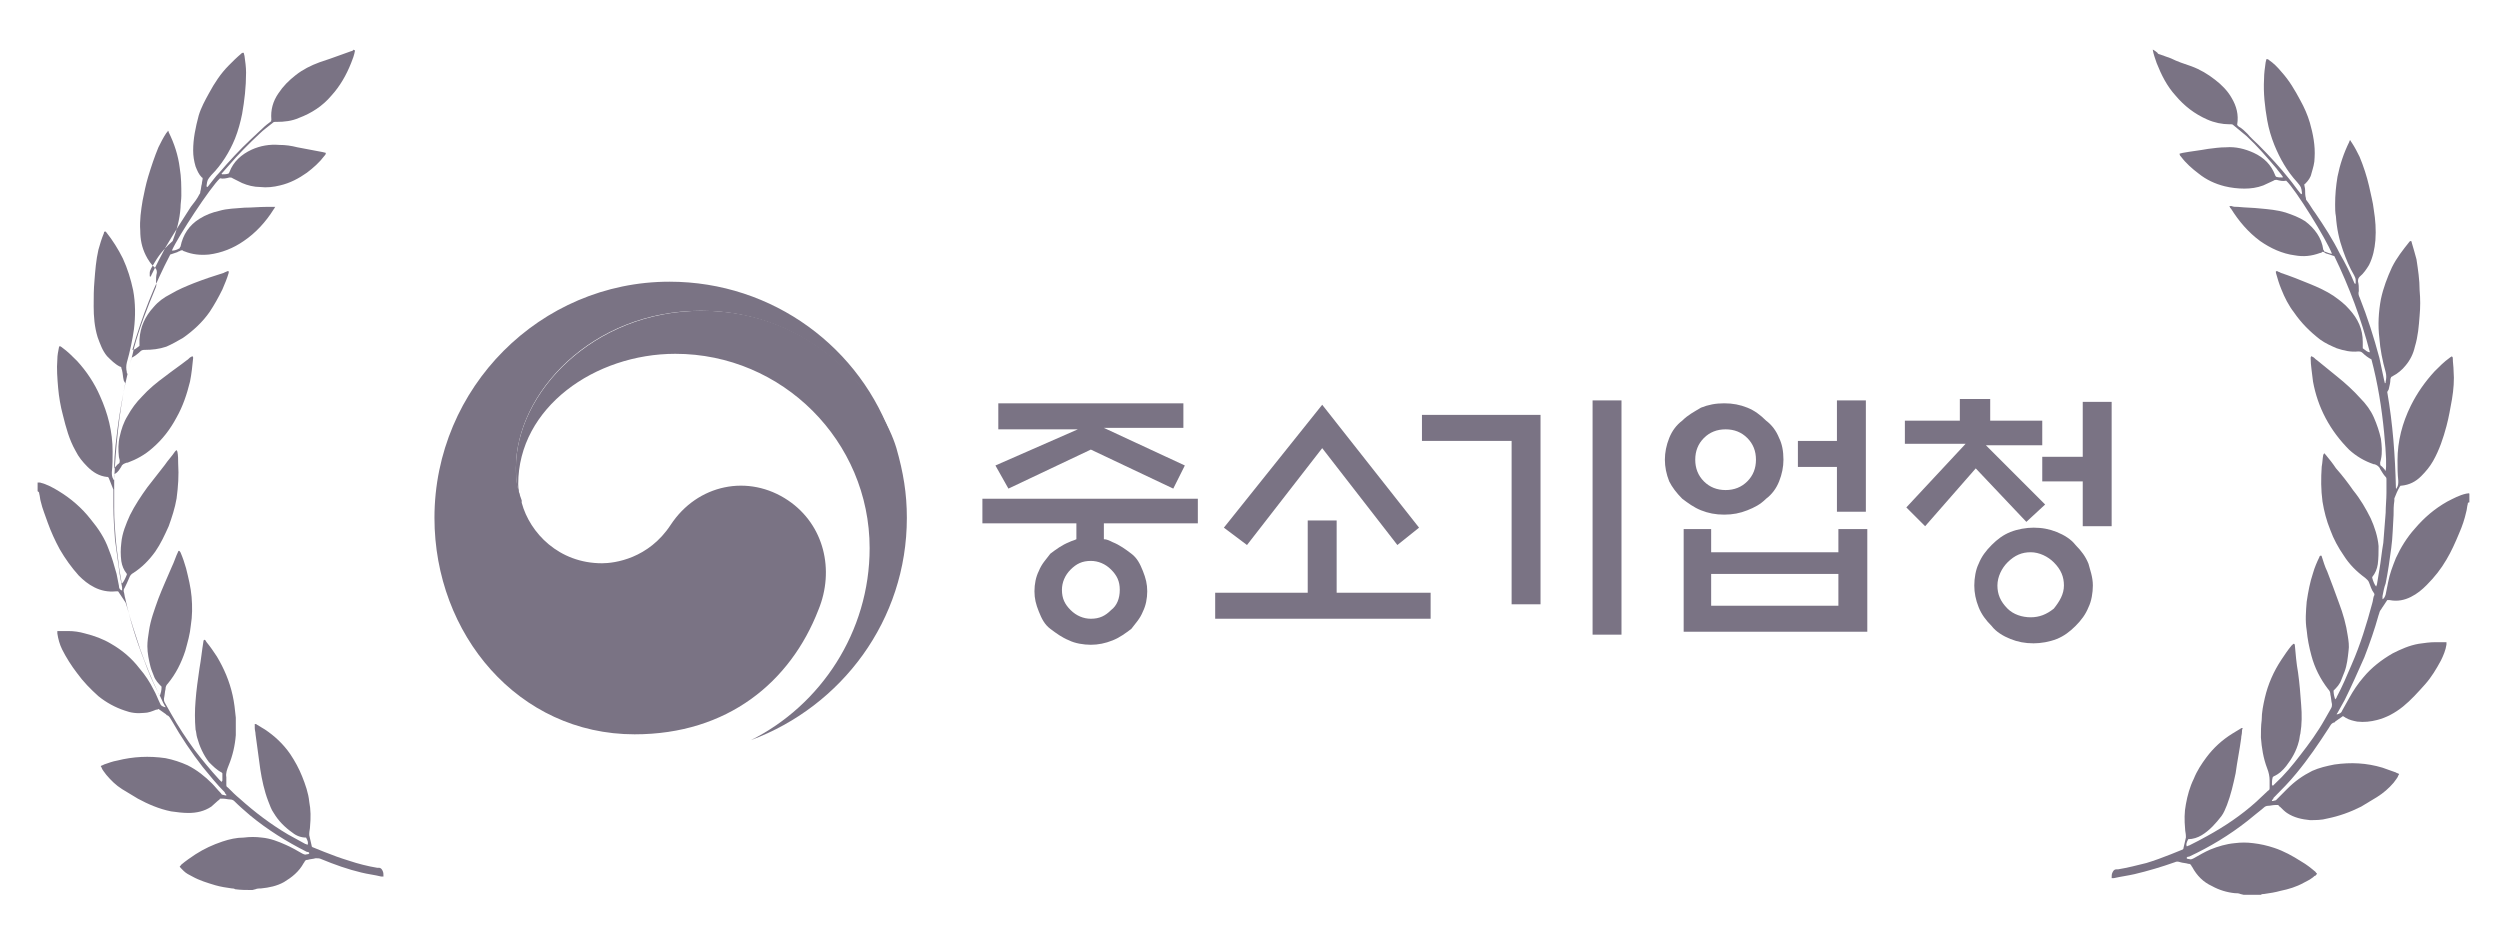 <svg width="124" height="46" viewBox="0 0 124 46" fill="none" xmlns="http://www.w3.org/2000/svg">
<path d="M54.752 25.956V26.745C54.895 26.745 55.039 26.817 55.182 26.889C55.541 27.032 55.828 27.247 56.114 27.462C56.401 27.678 56.545 27.964 56.688 28.323C56.831 28.682 56.903 28.968 56.903 29.327C56.903 29.686 56.831 30.044 56.688 30.331C56.545 30.69 56.33 30.905 56.114 31.192C55.828 31.407 55.541 31.622 55.182 31.765C54.824 31.909 54.465 31.981 54.106 31.981C53.748 31.981 53.317 31.909 53.031 31.765C52.672 31.622 52.385 31.407 52.098 31.192C51.811 30.977 51.668 30.69 51.525 30.331C51.381 29.973 51.309 29.686 51.309 29.327C51.309 28.968 51.381 28.61 51.525 28.323C51.668 27.964 51.883 27.749 52.098 27.462C52.385 27.247 52.672 27.032 53.031 26.889C53.174 26.817 53.246 26.817 53.389 26.745V25.956H48.727V24.737H59.413V25.956H54.752ZM49.516 21.223V20.004H58.696V21.223H54.752L58.768 23.088L58.194 24.235L54.106 22.299L50.018 24.235L49.373 23.088L53.461 21.295H49.516V21.223ZM55.541 29.255C55.541 28.825 55.397 28.538 55.11 28.251C54.824 27.964 54.465 27.821 54.106 27.821C53.676 27.821 53.389 27.964 53.102 28.251C52.815 28.538 52.672 28.897 52.672 29.255C52.672 29.686 52.815 29.973 53.102 30.259C53.389 30.546 53.748 30.69 54.106 30.69C54.537 30.69 54.824 30.546 55.11 30.259C55.397 30.044 55.541 29.686 55.541 29.255Z" fill="#7A7384"/>
<path d="M64.863 29.399V25.814H66.298V29.399H70.959V30.69H60.273V29.399H64.863ZM65.581 20.076L70.385 26.172L69.31 27.033L65.581 22.228L61.851 27.033L60.704 26.172L65.581 20.076Z" fill="#7A7384"/>
<path d="M76.41 29.973H74.976V21.869H70.529V20.578H76.41V29.973ZM78.992 19.86H80.426V31.479H78.992V19.86Z" fill="#7A7384"/>
<path d="M88.459 22.801C88.459 23.159 88.387 23.518 88.244 23.877C88.1 24.235 87.885 24.522 87.598 24.737C87.311 25.024 87.025 25.168 86.666 25.311C86.307 25.454 85.949 25.526 85.519 25.526C85.088 25.526 84.73 25.454 84.371 25.311C84.013 25.168 83.726 24.952 83.439 24.737C83.152 24.45 82.937 24.163 82.793 23.877C82.65 23.518 82.578 23.159 82.578 22.801C82.578 22.442 82.65 22.084 82.793 21.725C82.937 21.366 83.152 21.08 83.439 20.864C83.726 20.578 84.013 20.434 84.371 20.219C84.73 20.076 85.088 20.004 85.519 20.004C85.949 20.004 86.307 20.076 86.666 20.219C87.025 20.363 87.311 20.578 87.598 20.864C87.885 21.08 88.1 21.366 88.244 21.725C88.387 22.012 88.459 22.37 88.459 22.801ZM83.439 26.243H84.873V27.391H91.184V26.243H92.618V31.335H83.51V26.243H83.439ZM87.096 22.801C87.096 22.37 86.953 22.012 86.666 21.725C86.379 21.438 86.02 21.295 85.59 21.295C85.16 21.295 84.801 21.438 84.514 21.725C84.228 22.012 84.084 22.37 84.084 22.801C84.084 23.231 84.228 23.59 84.514 23.877C84.801 24.163 85.16 24.307 85.59 24.307C86.02 24.307 86.379 24.163 86.666 23.877C86.953 23.59 87.096 23.231 87.096 22.801ZM91.184 28.466H84.873V30.044H91.184V28.466ZM91.112 19.86H92.547V25.383H91.112V23.159H89.176V21.869H91.112V19.86Z" fill="#7A7384"/>
<path d="M94.482 22.084V20.865H97.208V19.789H98.714V20.865H101.296V22.084H98.499L101.439 25.024L100.507 25.885L97.997 23.232L95.487 26.1L94.554 25.168L97.495 22.012H94.482V22.084ZM103.806 29.041C103.806 29.399 103.734 29.829 103.59 30.116C103.447 30.475 103.232 30.762 102.945 31.049C102.658 31.335 102.371 31.551 102.013 31.694C101.654 31.837 101.224 31.909 100.865 31.909C100.435 31.909 100.076 31.837 99.718 31.694C99.359 31.551 99.001 31.335 98.785 31.049C98.499 30.762 98.283 30.475 98.14 30.116C97.996 29.758 97.925 29.399 97.925 29.041C97.925 28.682 97.996 28.252 98.14 27.965C98.283 27.606 98.499 27.319 98.785 27.032C99.072 26.746 99.359 26.53 99.718 26.387C100.076 26.244 100.507 26.172 100.865 26.172C101.296 26.172 101.654 26.244 102.013 26.387C102.371 26.53 102.73 26.746 102.945 27.032C103.232 27.319 103.447 27.606 103.59 27.965C103.662 28.252 103.806 28.61 103.806 29.041ZM102.371 29.041C102.371 28.61 102.228 28.252 101.869 27.893C101.582 27.606 101.152 27.391 100.722 27.391C100.291 27.391 99.933 27.535 99.574 27.893C99.287 28.18 99.072 28.61 99.072 29.041C99.072 29.471 99.216 29.829 99.574 30.188C99.861 30.475 100.291 30.618 100.722 30.618C101.152 30.618 101.511 30.475 101.869 30.188C102.156 29.829 102.371 29.471 102.371 29.041ZM103.304 26.1V23.877H101.296V22.658H103.304V19.933H104.738V26.1H103.304Z" fill="#7A7384"/>
<path d="M39.094 24.822C37.131 23.494 34.592 24.014 33.265 26.034C32.168 27.707 30.494 27.938 29.86 27.938C27.724 27.938 26.281 26.438 25.877 24.937C25.877 24.937 25.877 24.937 25.877 24.879V24.822C25.646 24.187 25.589 23.841 25.589 23.206C25.589 19.512 29.34 15.415 34.765 15.415C40.306 15.415 43.538 19.628 44.346 21.994C44.346 21.936 44.346 21.936 44.288 21.878C42.73 17.261 38.343 13.972 33.207 13.972C26.801 13.972 21.549 19.224 21.549 25.687C21.549 31.459 25.704 36.422 31.476 36.422C36.093 36.422 39.209 33.825 40.594 30.247C41.402 28.285 40.883 26.034 39.094 24.822Z" fill="#7A7384"/>
<path d="M44.461 22.224C43.769 19.916 40.594 15.414 34.823 15.414C29.398 15.414 25.589 19.512 25.589 23.205C25.589 23.898 25.647 24.186 25.82 24.821C25.762 24.533 25.704 24.244 25.704 24.013C25.704 20.204 29.513 17.549 33.496 17.549C38.805 17.549 43.134 21.878 43.134 27.188C43.134 31.343 40.71 34.979 37.247 36.71C41.748 35.036 44.98 30.766 44.98 25.687C44.98 24.475 44.807 23.436 44.461 22.224Z" fill="#7A7384"/>
<path fill-rule="evenodd" clip-rule="evenodd" d="M17.61 2.499C17.571 2.736 17.493 2.933 17.414 3.13C17.179 3.721 16.866 4.272 16.435 4.745C16.004 5.257 15.456 5.612 14.829 5.848C14.477 6.006 14.085 6.045 13.733 6.045C13.694 6.045 13.654 6.045 13.654 6.045C13.615 6.045 13.576 6.045 13.537 6.085C13.302 6.282 13.067 6.439 12.871 6.636C12.323 7.149 11.814 7.661 11.344 8.212C11.226 8.331 11.148 8.449 11.03 8.567L10.991 8.606C10.991 8.646 11.03 8.646 11.03 8.646C11.148 8.646 11.226 8.646 11.344 8.606C11.344 8.567 11.383 8.567 11.383 8.527C11.579 8.015 11.97 7.661 12.479 7.424C12.91 7.227 13.38 7.149 13.85 7.188C14.164 7.188 14.438 7.227 14.751 7.306C15.182 7.385 15.574 7.464 16.004 7.543C16.044 7.543 16.122 7.582 16.161 7.582C16.161 7.661 16.122 7.7 16.083 7.739C15.848 8.055 15.534 8.331 15.221 8.567C14.829 8.843 14.399 9.079 13.889 9.197C13.576 9.276 13.224 9.315 12.91 9.276C12.597 9.276 12.284 9.197 12.009 9.079C11.853 9 11.696 8.921 11.539 8.843C11.5 8.803 11.422 8.803 11.383 8.803C11.226 8.843 11.069 8.882 10.913 8.843C10.443 9.276 8.837 11.719 8.524 12.428C8.602 12.428 8.719 12.428 8.915 12.31C8.915 12.271 8.915 12.271 8.954 12.231C9.072 11.64 9.385 11.167 9.894 10.852C10.208 10.655 10.521 10.537 10.874 10.458C11.265 10.34 11.696 10.34 12.127 10.3C12.479 10.3 12.871 10.261 13.224 10.261C13.341 10.261 13.459 10.261 13.537 10.261C13.576 10.261 13.576 10.261 13.654 10.261C13.615 10.3 13.615 10.34 13.576 10.379C13.184 11.01 12.675 11.561 12.088 11.955C11.579 12.31 10.991 12.546 10.364 12.625C9.934 12.665 9.542 12.625 9.15 12.467C9.111 12.467 9.072 12.428 9.072 12.428C9.033 12.389 8.994 12.428 8.954 12.428C8.915 12.467 8.837 12.467 8.798 12.507C8.68 12.546 8.563 12.586 8.445 12.625C7.662 14.122 7.035 15.698 6.565 17.353C6.683 17.353 6.761 17.274 6.918 17.156C6.918 17.038 6.918 16.959 6.918 16.841C6.957 16.21 7.192 15.698 7.623 15.226C7.858 14.95 8.132 14.753 8.445 14.595C8.837 14.359 9.229 14.201 9.62 14.043C10.129 13.847 10.599 13.689 11.109 13.531C11.148 13.492 11.226 13.492 11.265 13.453C11.265 13.453 11.304 13.453 11.344 13.453C11.344 13.492 11.344 13.531 11.344 13.531C11.265 13.807 11.148 14.083 11.03 14.359C10.834 14.753 10.639 15.107 10.404 15.462C10.051 15.974 9.581 16.407 9.072 16.762C8.798 16.92 8.524 17.077 8.249 17.195C7.897 17.314 7.544 17.353 7.192 17.353C7.114 17.353 7.035 17.353 6.957 17.432C6.839 17.55 6.683 17.668 6.526 17.747C6.213 18.929 5.978 20.111 5.821 21.332C5.664 22.514 5.664 23.027 5.664 23.224C5.704 23.224 5.704 23.224 5.704 23.184C5.782 23.105 5.821 23.027 5.899 22.987C5.939 22.948 5.939 22.908 5.939 22.829C5.939 22.79 5.899 22.711 5.899 22.672C5.86 22.317 5.86 21.963 5.939 21.648C6.017 21.293 6.134 20.938 6.33 20.623C6.526 20.268 6.761 19.953 7.035 19.677C7.388 19.284 7.779 18.968 8.21 18.653C8.563 18.377 8.915 18.141 9.268 17.865C9.346 17.826 9.385 17.747 9.464 17.708C9.503 17.708 9.503 17.668 9.542 17.668C9.581 17.708 9.581 17.747 9.581 17.747C9.542 18.141 9.503 18.535 9.424 18.929C9.268 19.559 9.072 20.15 8.759 20.702C8.445 21.293 8.054 21.805 7.544 22.239C7.192 22.554 6.761 22.79 6.33 22.948H6.291C6.174 22.987 6.056 23.027 6.017 23.145C5.939 23.263 5.86 23.421 5.704 23.499C5.664 23.539 5.664 23.578 5.664 23.617C5.664 23.854 5.664 24.051 5.664 24.287C5.664 24.602 5.664 24.957 5.664 25.272C5.664 25.785 5.704 26.257 5.743 26.77C5.782 27.203 5.86 27.676 5.899 28.109C5.939 28.346 5.978 28.582 6.017 28.818C6.017 28.858 6.017 28.897 6.056 28.937C6.134 28.858 6.213 28.7 6.291 28.503V28.464C6.134 28.267 6.056 28.07 6.017 27.833C5.978 27.518 5.978 27.242 6.017 26.927C6.056 26.454 6.252 25.982 6.448 25.548C6.683 25.075 6.996 24.602 7.309 24.169C7.584 23.814 7.897 23.421 8.171 23.066C8.328 22.83 8.524 22.633 8.68 22.396C8.719 22.357 8.719 22.357 8.759 22.317C8.759 22.357 8.798 22.396 8.798 22.396C8.837 22.593 8.837 22.79 8.837 22.987C8.876 23.578 8.837 24.13 8.759 24.721C8.68 25.194 8.524 25.666 8.367 26.1C8.171 26.533 7.975 26.966 7.701 27.36C7.388 27.794 7.035 28.149 6.604 28.424C6.526 28.464 6.448 28.543 6.409 28.661C6.33 28.858 6.252 29.015 6.174 29.173C6.134 29.212 6.134 29.291 6.134 29.331C6.174 29.449 6.174 29.567 6.213 29.685C6.448 30.749 6.761 31.773 7.153 32.758C7.349 33.31 7.584 33.861 7.858 34.374C7.858 34.413 7.897 34.453 7.936 34.492C7.975 34.374 8.014 34.255 8.014 34.059C7.858 33.901 7.701 33.743 7.623 33.507C7.584 33.389 7.505 33.231 7.466 33.074C7.388 32.758 7.309 32.404 7.309 32.049C7.309 31.813 7.349 31.537 7.388 31.3C7.466 30.749 7.662 30.237 7.858 29.685C8.054 29.173 8.289 28.661 8.524 28.109C8.641 27.873 8.719 27.597 8.837 27.36C8.837 27.36 8.837 27.321 8.876 27.321C8.915 27.321 8.915 27.361 8.954 27.4C9.072 27.676 9.15 27.912 9.229 28.188C9.346 28.661 9.464 29.134 9.503 29.606C9.542 30.079 9.542 30.552 9.464 31.025C9.424 31.458 9.307 31.852 9.189 32.285C8.994 32.877 8.719 33.428 8.328 33.901C8.249 33.98 8.21 34.058 8.21 34.177C8.171 34.334 8.171 34.492 8.132 34.65C8.132 34.728 8.132 34.768 8.171 34.846C8.289 35.044 8.367 35.201 8.484 35.398C8.837 36.029 9.229 36.62 9.659 37.211C10.051 37.723 10.443 38.196 10.874 38.668C10.913 38.708 10.952 38.747 10.991 38.786C10.991 38.747 11.03 38.747 11.03 38.708C11.03 38.59 11.03 38.471 11.03 38.353L10.991 38.314C10.756 38.196 10.56 37.998 10.364 37.801C10.09 37.447 9.894 37.014 9.777 36.58C9.738 36.462 9.738 36.304 9.699 36.186C9.659 35.713 9.659 35.24 9.699 34.768C9.738 34.216 9.816 33.704 9.894 33.152C9.973 32.719 10.012 32.285 10.09 31.813C10.09 31.773 10.09 31.773 10.129 31.734C10.208 31.734 10.208 31.813 10.247 31.852C10.443 32.089 10.599 32.325 10.756 32.561C11.109 33.152 11.383 33.783 11.539 34.492C11.618 34.846 11.657 35.201 11.696 35.595C11.696 35.871 11.696 36.186 11.696 36.462C11.657 36.974 11.539 37.486 11.344 37.959C11.265 38.156 11.187 38.353 11.226 38.55C11.226 38.668 11.226 38.786 11.226 38.905C11.226 38.983 11.226 39.023 11.304 39.062C11.5 39.259 11.696 39.456 11.892 39.614C12.636 40.284 13.419 40.875 14.281 41.387C14.555 41.544 14.869 41.702 15.143 41.86C15.182 41.86 15.221 41.899 15.26 41.899C15.299 41.781 15.26 41.702 15.182 41.544C14.947 41.544 14.712 41.466 14.516 41.308C14.124 41.032 13.811 40.717 13.576 40.323C13.459 40.165 13.38 39.929 13.302 39.732C13.106 39.22 12.989 38.668 12.91 38.156C12.832 37.565 12.754 37.014 12.675 36.422C12.675 36.304 12.636 36.225 12.636 36.107C12.636 36.068 12.636 35.989 12.636 35.91C12.675 35.91 12.714 35.91 12.754 35.95C12.871 36.029 13.028 36.107 13.145 36.186C13.615 36.501 14.046 36.895 14.399 37.407C14.634 37.762 14.829 38.117 14.986 38.511C15.143 38.905 15.299 39.338 15.339 39.771C15.417 40.165 15.417 40.559 15.378 40.993C15.378 41.111 15.339 41.229 15.339 41.347C15.339 41.387 15.339 41.426 15.339 41.426C15.378 41.584 15.417 41.781 15.456 41.938C15.456 41.978 15.456 41.978 15.495 42.017C15.691 42.096 15.887 42.175 16.083 42.254C16.474 42.411 16.905 42.569 17.297 42.687C17.767 42.845 18.237 42.963 18.707 43.042C18.707 43.042 18.746 43.042 18.785 43.042C18.903 43.042 18.942 43.12 18.981 43.199C19.02 43.278 19.02 43.357 19.02 43.475C18.981 43.475 18.942 43.475 18.903 43.475C18.589 43.396 18.237 43.357 17.924 43.278C17.258 43.12 16.592 42.884 15.926 42.608C15.848 42.569 15.769 42.569 15.652 42.569C15.534 42.608 15.378 42.608 15.26 42.648C15.221 42.648 15.182 42.648 15.143 42.687C15.104 42.726 15.104 42.766 15.064 42.805C14.829 43.239 14.477 43.514 14.085 43.751C13.733 43.948 13.341 44.027 12.949 44.066C12.871 44.066 12.754 44.066 12.675 44.105C12.636 44.105 12.558 44.145 12.519 44.145C12.244 44.145 11.931 44.145 11.657 44.105C11.618 44.066 11.539 44.066 11.5 44.066C11.226 44.027 10.952 43.987 10.678 43.908C10.286 43.79 9.894 43.672 9.542 43.475C9.385 43.396 9.229 43.317 9.111 43.199C9.072 43.16 9.033 43.12 8.994 43.081C8.954 43.042 8.915 43.002 8.915 42.963C8.954 42.963 8.954 42.923 8.994 42.884C9.229 42.687 9.464 42.529 9.699 42.372C10.129 42.096 10.56 41.899 11.03 41.741C11.383 41.623 11.735 41.544 12.088 41.544C12.401 41.505 12.675 41.505 12.989 41.544C13.419 41.584 13.811 41.741 14.164 41.899C14.438 42.017 14.712 42.175 14.986 42.332C15.064 42.372 15.143 42.411 15.221 42.372C15.26 42.372 15.299 42.372 15.339 42.332C15.339 42.254 15.26 42.254 15.221 42.254C14.203 41.741 13.263 41.15 12.401 40.441C12.127 40.205 11.853 39.968 11.618 39.732C11.579 39.693 11.5 39.653 11.422 39.653C11.304 39.653 11.187 39.614 11.069 39.614C11.03 39.614 10.991 39.614 10.913 39.614C10.874 39.653 10.874 39.693 10.834 39.693C10.717 39.811 10.599 39.89 10.482 40.008C10.129 40.244 9.738 40.323 9.346 40.323C9.072 40.323 8.759 40.284 8.484 40.244C7.897 40.126 7.349 39.89 6.839 39.614C6.565 39.456 6.33 39.299 6.056 39.141C5.743 38.944 5.508 38.708 5.273 38.432C5.194 38.314 5.077 38.196 5.038 38.077C5.038 38.038 4.999 38.038 4.999 37.998C5.038 37.959 5.116 37.959 5.155 37.92C5.39 37.841 5.586 37.762 5.821 37.723C6.604 37.526 7.388 37.486 8.21 37.605C8.602 37.683 8.954 37.801 9.307 37.959C9.777 38.196 10.169 38.511 10.521 38.865C10.678 39.023 10.795 39.181 10.952 39.338C10.991 39.377 10.991 39.417 11.03 39.417C11.069 39.417 11.148 39.456 11.226 39.456V39.417C11.187 39.377 11.148 39.338 11.148 39.299C10.756 38.905 10.404 38.471 10.051 38.038C9.503 37.329 8.994 36.58 8.524 35.753C8.445 35.635 8.406 35.516 8.289 35.477C8.289 35.477 8.249 35.477 8.249 35.438C8.132 35.359 7.975 35.24 7.858 35.162C7.819 35.201 7.779 35.201 7.74 35.201C7.544 35.28 7.349 35.359 7.153 35.359C6.8 35.398 6.487 35.359 6.174 35.24C5.704 35.083 5.273 34.846 4.881 34.531C4.489 34.177 4.137 33.822 3.824 33.389C3.549 33.034 3.275 32.601 3.079 32.207C2.962 31.97 2.884 31.694 2.844 31.419C2.844 31.379 2.844 31.34 2.844 31.3C2.884 31.3 2.923 31.3 2.923 31.3C3.079 31.3 3.236 31.3 3.393 31.3C3.667 31.3 3.941 31.34 4.215 31.419C4.685 31.537 5.116 31.695 5.508 31.931C6.056 32.246 6.526 32.64 6.918 33.152C7.192 33.468 7.427 33.822 7.623 34.216C7.74 34.413 7.819 34.65 7.936 34.886C7.975 35.004 8.054 35.044 8.21 35.083C8.21 35.044 8.171 35.004 8.171 35.004C8.054 34.807 7.975 34.571 7.858 34.374C7.505 33.664 7.231 32.955 6.957 32.207C6.722 31.497 6.487 30.788 6.291 30.079C6.252 30 6.252 29.882 6.174 29.803C6.134 29.764 6.134 29.724 6.095 29.685C6.017 29.567 5.939 29.449 5.86 29.331C5.821 29.331 5.782 29.331 5.743 29.331C5.351 29.37 4.999 29.291 4.685 29.133C4.372 28.976 4.137 28.779 3.902 28.543C3.549 28.149 3.236 27.715 2.962 27.242C2.727 26.809 2.531 26.376 2.374 25.942C2.257 25.588 2.1 25.233 2.022 24.878C1.983 24.76 1.983 24.603 1.944 24.484C1.944 24.445 1.944 24.405 1.865 24.366C1.865 24.209 1.865 24.051 1.865 23.933C1.904 23.933 1.944 23.933 1.983 23.933C2.296 24.012 2.609 24.169 2.923 24.366C3.51 24.721 4.059 25.194 4.489 25.745C4.881 26.218 5.194 26.691 5.39 27.242C5.547 27.636 5.664 28.03 5.782 28.464C5.821 28.661 5.86 28.858 5.899 29.055C5.899 29.173 5.939 29.252 6.056 29.291C6.056 29.212 6.056 29.173 6.056 29.133C6.017 28.936 5.978 28.7 5.939 28.503C5.86 27.912 5.782 27.361 5.704 26.77C5.664 26.218 5.625 25.666 5.625 25.115C5.625 24.878 5.625 24.642 5.625 24.406C5.625 24.366 5.625 24.327 5.625 24.287C5.547 24.09 5.469 23.893 5.39 23.696L5.351 23.657H5.312C4.92 23.617 4.607 23.421 4.333 23.145C4.098 22.908 3.902 22.672 3.745 22.357C3.432 21.805 3.275 21.214 3.119 20.584C3.001 20.15 2.923 19.678 2.884 19.244C2.844 18.771 2.805 18.299 2.844 17.826C2.844 17.629 2.884 17.432 2.923 17.235C2.923 17.195 2.962 17.195 2.962 17.156C3.001 17.195 3.04 17.195 3.079 17.235C3.354 17.432 3.589 17.668 3.824 17.905C4.294 18.417 4.685 19.008 4.959 19.638C5.351 20.505 5.586 21.411 5.586 22.396C5.586 22.751 5.586 23.066 5.547 23.421C5.547 23.539 5.547 23.657 5.625 23.775C5.625 23.815 5.664 23.815 5.664 23.775C5.743 22.16 5.899 20.584 6.213 19.008C6.174 18.929 6.134 18.89 6.134 18.85C6.095 18.693 6.095 18.535 6.056 18.378C6.056 18.338 6.017 18.299 6.017 18.22C5.978 18.18 5.939 18.18 5.939 18.18C5.704 18.062 5.508 17.865 5.312 17.668C5.077 17.392 4.959 17.038 4.842 16.723C4.685 16.21 4.646 15.698 4.646 15.186C4.646 14.753 4.646 14.359 4.685 13.925C4.724 13.413 4.764 12.901 4.881 12.389C4.959 12.113 5.038 11.837 5.155 11.561C5.155 11.522 5.155 11.482 5.234 11.482L5.273 11.522C5.586 11.916 5.86 12.349 6.095 12.822C6.33 13.334 6.487 13.847 6.604 14.398C6.722 15.028 6.722 15.698 6.644 16.329C6.565 16.88 6.448 17.432 6.291 17.983C6.252 18.141 6.252 18.299 6.291 18.456V18.496C6.291 18.496 6.291 18.535 6.33 18.535C6.33 18.496 6.369 18.417 6.369 18.378C6.448 18.023 6.565 17.668 6.644 17.274C6.918 16.25 7.309 15.265 7.701 14.319C7.74 14.241 7.779 14.122 7.74 14.004V13.965C7.74 13.807 7.74 13.689 7.779 13.531C7.779 13.453 7.779 13.374 7.701 13.295C7.505 13.137 7.349 12.901 7.231 12.665C7.035 12.271 6.957 11.877 6.957 11.443C6.918 10.931 6.996 10.419 7.074 9.946C7.153 9.552 7.231 9.158 7.349 8.764C7.505 8.252 7.662 7.779 7.858 7.306C7.975 7.07 8.093 6.833 8.249 6.597C8.289 6.558 8.328 6.518 8.328 6.479C8.367 6.518 8.367 6.518 8.367 6.558C8.641 7.109 8.837 7.7 8.915 8.331C8.994 8.803 8.994 9.237 8.994 9.709C8.994 9.906 8.954 10.104 8.954 10.3C8.915 10.892 8.759 11.443 8.563 11.955C7.936 12.507 7.74 12.901 7.505 13.295C7.466 13.374 7.427 13.453 7.427 13.531C7.427 13.571 7.427 13.649 7.427 13.689C7.427 13.689 7.427 13.728 7.466 13.728C7.466 13.689 7.505 13.689 7.505 13.649C7.74 13.177 7.975 12.704 8.21 12.271C8.602 11.601 9.033 10.931 9.464 10.261C9.62 10.064 9.777 9.867 9.894 9.631C9.934 9.591 9.934 9.552 9.934 9.512C9.973 9.394 9.973 9.237 10.012 9.118C10.012 9.04 10.051 8.921 10.051 8.843C10.051 8.803 10.012 8.803 10.012 8.803C9.855 8.646 9.777 8.449 9.699 8.252C9.62 7.976 9.581 7.739 9.581 7.464C9.581 6.873 9.699 6.321 9.855 5.73C9.973 5.336 10.169 4.982 10.364 4.627C10.639 4.115 10.952 3.642 11.344 3.248C11.539 3.051 11.735 2.854 11.97 2.657C12.009 2.618 12.009 2.618 12.088 2.618C12.088 2.657 12.127 2.736 12.127 2.775C12.166 3.051 12.205 3.327 12.205 3.603C12.205 4.312 12.127 4.982 12.009 5.651C11.931 6.045 11.814 6.479 11.657 6.873C11.383 7.543 10.991 8.173 10.482 8.685C10.286 8.921 10.286 8.921 10.247 9.197V9.237C10.247 9.237 10.247 9.276 10.286 9.276L10.325 9.237C10.521 9 10.678 8.764 10.874 8.567C11.383 7.976 11.892 7.424 12.44 6.912C12.636 6.715 12.832 6.558 13.028 6.361C13.145 6.242 13.302 6.124 13.459 6.006C13.419 6.006 13.459 5.967 13.459 5.967C13.459 5.927 13.459 5.927 13.459 5.927C13.419 5.454 13.537 5.021 13.811 4.627C14.046 4.272 14.32 3.997 14.673 3.721C15.025 3.445 15.417 3.248 15.848 3.09C16.2 2.972 16.553 2.854 16.866 2.736C17.062 2.657 17.219 2.618 17.414 2.539C17.454 2.539 17.532 2.499 17.532 2.46C17.571 2.499 17.61 2.499 17.61 2.499Z" fill="#7A7384"/>
<path fill-rule="evenodd" clip-rule="evenodd" d="M106.775 2.46C106.814 2.696 106.892 2.893 106.971 3.13C107.206 3.721 107.48 4.272 107.911 4.745C108.342 5.257 108.851 5.651 109.477 5.927C109.83 6.085 110.222 6.164 110.574 6.164C110.613 6.164 110.652 6.164 110.652 6.164C110.692 6.164 110.731 6.164 110.77 6.203C111.005 6.4 111.201 6.558 111.436 6.755C111.984 7.267 112.454 7.818 112.924 8.37C113.002 8.488 113.12 8.606 113.198 8.725C113.198 8.764 113.237 8.764 113.237 8.764C113.237 8.803 113.198 8.803 113.198 8.803C113.081 8.803 113.002 8.803 112.885 8.764C112.885 8.725 112.846 8.725 112.846 8.685C112.65 8.173 112.297 7.818 111.788 7.582C111.357 7.385 110.887 7.267 110.417 7.306C110.104 7.306 109.83 7.346 109.517 7.385C109.086 7.464 108.694 7.503 108.263 7.582C108.224 7.582 108.146 7.621 108.107 7.621C108.107 7.7 108.146 7.74 108.185 7.779C108.42 8.094 108.733 8.37 109.047 8.606C109.438 8.921 109.869 9.118 110.339 9.237C110.652 9.315 111.005 9.355 111.318 9.355C111.632 9.355 111.945 9.315 112.258 9.197C112.415 9.118 112.611 9.04 112.767 8.961C112.807 8.921 112.885 8.921 112.924 8.921C113.081 8.961 113.237 9 113.394 8.961C113.864 9.394 115.392 11.877 115.666 12.586C115.587 12.586 115.47 12.546 115.274 12.467C115.274 12.428 115.274 12.428 115.235 12.389C115.157 11.798 114.804 11.325 114.334 10.97C114.021 10.773 113.707 10.655 113.355 10.537C112.963 10.419 112.532 10.379 112.102 10.34C111.749 10.3 111.357 10.3 111.005 10.261C110.887 10.261 110.77 10.261 110.692 10.222C110.652 10.222 110.652 10.222 110.574 10.222C110.613 10.261 110.613 10.34 110.652 10.34C111.044 10.97 111.514 11.522 112.102 11.955C112.611 12.31 113.198 12.586 113.825 12.665C114.256 12.743 114.647 12.704 115.078 12.546C115.117 12.546 115.157 12.546 115.157 12.507C115.196 12.467 115.235 12.507 115.274 12.507C115.313 12.546 115.392 12.586 115.431 12.586C115.548 12.625 115.666 12.665 115.783 12.704C116.527 14.241 117.115 15.816 117.546 17.471C117.428 17.471 117.35 17.392 117.193 17.274C117.193 17.156 117.193 17.077 117.193 16.959C117.193 16.329 116.958 15.816 116.527 15.344C116.292 15.068 116.018 14.871 115.744 14.674C115.392 14.438 114.961 14.241 114.569 14.083C114.099 13.886 113.59 13.689 113.12 13.531C113.081 13.492 113.002 13.492 112.963 13.453C112.963 13.453 112.924 13.453 112.885 13.453C112.885 13.492 112.885 13.531 112.885 13.531C112.963 13.807 113.042 14.083 113.159 14.359C113.316 14.753 113.512 15.147 113.786 15.501C114.138 16.014 114.569 16.447 115.078 16.841C115.352 17.038 115.627 17.156 115.901 17.274C116.253 17.392 116.606 17.471 116.958 17.432C117.037 17.432 117.115 17.432 117.193 17.511C117.311 17.629 117.467 17.747 117.624 17.826C117.937 19.008 118.133 20.229 118.251 21.451C118.368 22.633 118.368 23.145 118.329 23.342C118.29 23.342 118.29 23.342 118.29 23.302C118.212 23.224 118.172 23.145 118.094 23.105C118.055 23.066 118.055 23.027 118.055 22.948C118.055 22.908 118.094 22.829 118.094 22.79C118.172 22.436 118.133 22.081 118.094 21.766C118.016 21.411 117.898 21.057 117.742 20.702C117.585 20.347 117.35 20.032 117.076 19.756C116.723 19.362 116.332 19.008 115.94 18.693C115.587 18.417 115.274 18.141 114.922 17.865C114.843 17.826 114.804 17.747 114.726 17.708C114.687 17.708 114.687 17.668 114.647 17.668C114.608 17.708 114.608 17.747 114.608 17.747C114.608 18.141 114.687 18.535 114.726 18.929C114.843 19.559 115.039 20.15 115.352 20.741C115.666 21.332 116.057 21.845 116.527 22.317C116.88 22.633 117.272 22.869 117.742 23.027H117.781C117.898 23.066 118.016 23.145 118.055 23.263C118.133 23.381 118.212 23.539 118.329 23.657C118.368 23.696 118.368 23.736 118.368 23.775C118.368 24.012 118.368 24.248 118.368 24.445C118.368 24.76 118.329 25.115 118.329 25.43C118.29 25.942 118.251 26.415 118.212 26.927C118.133 27.361 118.094 27.833 118.016 28.267C117.977 28.503 117.937 28.74 117.898 28.976C117.898 29.015 117.859 29.055 117.859 29.094C117.781 29.015 117.702 28.818 117.663 28.661V28.621C117.82 28.424 117.898 28.227 117.937 27.991C117.977 27.676 117.977 27.4 117.977 27.085C117.937 26.612 117.781 26.139 117.585 25.706C117.35 25.233 117.076 24.76 116.723 24.327C116.449 23.933 116.175 23.578 115.862 23.224C115.705 22.987 115.548 22.79 115.352 22.554C115.313 22.514 115.313 22.514 115.274 22.475C115.274 22.514 115.235 22.554 115.235 22.554C115.196 22.751 115.196 22.948 115.157 23.145C115.117 23.736 115.117 24.287 115.196 24.878C115.274 25.351 115.392 25.824 115.587 26.297C115.744 26.73 115.979 27.164 116.253 27.558C116.527 27.991 116.88 28.346 117.311 28.661C117.389 28.739 117.467 28.779 117.507 28.897C117.585 29.094 117.624 29.252 117.742 29.409C117.781 29.449 117.781 29.527 117.742 29.567C117.702 29.685 117.702 29.803 117.663 29.921C117.389 30.946 117.076 31.97 116.645 32.955C116.41 33.507 116.175 34.059 115.901 34.571C115.901 34.61 115.862 34.65 115.822 34.689C115.783 34.571 115.744 34.413 115.744 34.255C115.901 34.098 116.057 33.94 116.136 33.704C116.175 33.586 116.253 33.428 116.292 33.31C116.41 32.995 116.449 32.64 116.488 32.285C116.527 32.049 116.488 31.773 116.449 31.537C116.371 30.985 116.214 30.434 116.018 29.921C115.822 29.37 115.627 28.858 115.431 28.346C115.313 28.109 115.235 27.833 115.157 27.597C115.157 27.597 115.157 27.558 115.117 27.558C115.078 27.558 115.039 27.597 115.039 27.636C114.922 27.873 114.804 28.149 114.726 28.424C114.569 28.897 114.491 29.331 114.412 29.843C114.373 30.315 114.334 30.788 114.412 31.261C114.452 31.694 114.53 32.088 114.647 32.522C114.804 33.113 115.078 33.664 115.47 34.177C115.548 34.255 115.587 34.334 115.587 34.453C115.627 34.61 115.627 34.768 115.666 34.925C115.666 35.004 115.666 35.044 115.627 35.122C115.509 35.319 115.431 35.477 115.313 35.674C114.961 36.304 114.53 36.895 114.099 37.447C113.707 37.959 113.316 38.432 112.846 38.865C112.807 38.905 112.767 38.944 112.728 38.983C112.728 38.944 112.689 38.944 112.689 38.905C112.689 38.786 112.689 38.668 112.728 38.55L112.767 38.511C113.042 38.392 113.237 38.196 113.394 37.998C113.668 37.644 113.903 37.25 114.021 36.777C114.06 36.659 114.06 36.501 114.099 36.383C114.177 35.91 114.177 35.438 114.138 34.965C114.099 34.413 114.06 33.901 113.982 33.349C113.903 32.916 113.864 32.443 113.825 32.01C113.825 31.97 113.825 31.97 113.786 31.931C113.707 31.931 113.707 32.01 113.668 32.01C113.472 32.246 113.316 32.483 113.159 32.719C112.767 33.31 112.493 33.94 112.337 34.61C112.258 34.965 112.18 35.319 112.18 35.713C112.141 35.989 112.141 36.304 112.141 36.58C112.18 37.092 112.258 37.605 112.454 38.117C112.532 38.314 112.572 38.511 112.572 38.708C112.572 38.826 112.572 38.944 112.572 39.062C112.572 39.141 112.572 39.181 112.493 39.22C112.297 39.417 112.102 39.575 111.906 39.772C111.162 40.441 110.339 40.993 109.477 41.466C109.203 41.623 108.89 41.781 108.577 41.938C108.537 41.938 108.498 41.978 108.459 41.978C108.42 41.86 108.459 41.781 108.537 41.623C108.772 41.623 109.007 41.544 109.203 41.426C109.595 41.19 109.908 40.835 110.182 40.481C110.3 40.323 110.378 40.126 110.457 39.929C110.652 39.417 110.77 38.905 110.887 38.353C110.966 37.762 111.083 37.211 111.162 36.62C111.162 36.501 111.201 36.422 111.201 36.304C111.201 36.265 111.201 36.186 111.24 36.107C111.201 36.107 111.162 36.107 111.122 36.147C111.005 36.225 110.848 36.304 110.731 36.383C110.222 36.698 109.791 37.092 109.438 37.565C109.203 37.88 108.968 38.235 108.812 38.629C108.616 39.023 108.498 39.456 108.42 39.89C108.342 40.284 108.342 40.678 108.381 41.111C108.381 41.229 108.42 41.347 108.42 41.466C108.42 41.505 108.42 41.544 108.42 41.544C108.381 41.702 108.342 41.899 108.302 42.057C108.302 42.096 108.302 42.096 108.263 42.135C108.067 42.214 107.872 42.293 107.676 42.372C107.284 42.529 106.853 42.687 106.462 42.805C105.992 42.923 105.522 43.042 105.052 43.12C105.052 43.12 105.012 43.12 104.973 43.12C104.856 43.12 104.817 43.199 104.777 43.278C104.738 43.357 104.738 43.436 104.738 43.554C104.777 43.554 104.817 43.554 104.856 43.554C105.208 43.475 105.522 43.436 105.874 43.357C106.54 43.199 107.206 43.002 107.872 42.766C107.95 42.726 108.028 42.726 108.146 42.766C108.263 42.805 108.42 42.805 108.537 42.845C108.577 42.845 108.616 42.845 108.655 42.884C108.694 42.923 108.694 42.963 108.733 43.002C108.968 43.436 109.282 43.751 109.712 43.948C110.065 44.145 110.457 44.263 110.848 44.302C110.927 44.302 111.044 44.302 111.122 44.342C111.162 44.342 111.24 44.381 111.279 44.381C111.553 44.381 111.867 44.381 112.141 44.381C112.18 44.342 112.258 44.342 112.297 44.342C112.572 44.302 112.846 44.263 113.12 44.184C113.512 44.105 113.903 43.987 114.256 43.79C114.412 43.711 114.569 43.633 114.726 43.514C114.765 43.475 114.804 43.436 114.843 43.436C114.882 43.396 114.922 43.357 114.922 43.317C114.882 43.317 114.882 43.278 114.843 43.239C114.608 43.042 114.412 42.884 114.138 42.726C113.707 42.451 113.277 42.214 112.807 42.057C112.454 41.938 112.102 41.86 111.749 41.82C111.436 41.781 111.162 41.781 110.848 41.82C110.417 41.86 110.026 41.978 109.634 42.135C109.36 42.254 109.086 42.411 108.812 42.569C108.733 42.608 108.655 42.648 108.577 42.608C108.537 42.608 108.498 42.608 108.459 42.569C108.459 42.49 108.537 42.49 108.577 42.49C109.595 42.017 110.574 41.426 111.475 40.717C111.749 40.481 112.023 40.284 112.297 40.047C112.337 40.008 112.415 39.968 112.493 39.968C112.611 39.968 112.728 39.929 112.846 39.929C112.885 39.929 112.924 39.929 113.002 39.929C113.042 39.968 113.042 40.008 113.081 40.008C113.198 40.126 113.316 40.244 113.433 40.323C113.786 40.559 114.177 40.638 114.569 40.678C114.843 40.678 115.157 40.678 115.431 40.599C116.018 40.481 116.567 40.284 117.115 40.008C117.389 39.85 117.624 39.693 117.898 39.535C118.212 39.338 118.486 39.102 118.721 38.826C118.799 38.708 118.917 38.59 118.956 38.471C118.956 38.432 118.995 38.432 118.995 38.392C118.956 38.353 118.877 38.353 118.838 38.314C118.603 38.235 118.407 38.156 118.172 38.077C117.389 37.841 116.606 37.801 115.783 37.92C115.392 37.998 115.039 38.077 114.687 38.235C114.217 38.471 113.825 38.747 113.433 39.141C113.277 39.299 113.12 39.456 112.963 39.614C112.924 39.653 112.885 39.693 112.885 39.693C112.846 39.693 112.767 39.732 112.689 39.732V39.693C112.728 39.653 112.767 39.614 112.767 39.575C113.159 39.181 113.551 38.786 113.903 38.353C114.491 37.644 115 36.895 115.509 36.107C115.587 35.989 115.627 35.871 115.783 35.831C115.783 35.831 115.822 35.831 115.822 35.792C115.94 35.713 116.097 35.595 116.214 35.516C116.253 35.556 116.292 35.556 116.332 35.595C116.527 35.713 116.723 35.753 116.919 35.792C117.272 35.831 117.585 35.792 117.898 35.713C118.368 35.595 118.799 35.359 119.191 35.044C119.582 34.728 119.935 34.334 120.287 33.94C120.601 33.586 120.836 33.192 121.071 32.758C121.188 32.522 121.306 32.246 121.345 31.97C121.345 31.931 121.345 31.892 121.345 31.852C121.306 31.852 121.267 31.852 121.267 31.852C121.11 31.852 120.953 31.852 120.797 31.852C120.522 31.852 120.248 31.892 119.974 31.931C119.504 32.01 119.073 32.207 118.682 32.404C118.133 32.719 117.624 33.113 117.232 33.586C116.958 33.901 116.723 34.255 116.527 34.61C116.41 34.807 116.292 35.044 116.175 35.24C116.136 35.359 116.057 35.398 115.901 35.438C115.901 35.398 115.94 35.359 115.94 35.359C116.057 35.162 116.175 34.925 116.292 34.728C116.645 34.019 116.958 33.31 117.272 32.601C117.546 31.891 117.781 31.222 117.977 30.512C118.016 30.434 118.016 30.316 118.094 30.237C118.133 30.197 118.133 30.158 118.172 30.119C118.251 30 118.329 29.882 118.407 29.764C118.447 29.764 118.486 29.764 118.525 29.764C118.917 29.843 119.269 29.764 119.582 29.606C119.896 29.449 120.131 29.252 120.366 29.015C120.757 28.621 121.071 28.227 121.345 27.755C121.58 27.361 121.776 26.927 121.972 26.454C122.128 26.1 122.246 25.745 122.324 25.391C122.363 25.272 122.363 25.115 122.402 24.997C122.402 24.957 122.402 24.918 122.481 24.918C122.481 24.76 122.481 24.603 122.481 24.484C122.442 24.445 122.402 24.484 122.324 24.484C121.972 24.563 121.697 24.721 121.384 24.878C120.757 25.233 120.248 25.666 119.778 26.218C119.387 26.651 119.073 27.164 118.838 27.676C118.682 28.07 118.525 28.464 118.447 28.897C118.407 29.094 118.368 29.291 118.329 29.488C118.29 29.606 118.251 29.685 118.172 29.724C118.172 29.646 118.172 29.606 118.172 29.567C118.212 29.37 118.251 29.134 118.329 28.937C118.447 28.346 118.525 27.794 118.603 27.203C118.682 26.651 118.682 26.1 118.721 25.548C118.721 25.312 118.721 25.075 118.76 24.839C118.76 24.799 118.76 24.76 118.76 24.721C118.838 24.524 118.917 24.327 119.034 24.13L119.073 24.09H119.112C119.504 24.051 119.817 23.893 120.092 23.617C120.327 23.381 120.522 23.145 120.679 22.869C120.992 22.317 121.188 21.726 121.345 21.135C121.462 20.702 121.541 20.229 121.619 19.796C121.697 19.323 121.737 18.85 121.697 18.378C121.697 18.18 121.658 17.983 121.658 17.747C121.658 17.708 121.619 17.708 121.619 17.668C121.58 17.708 121.541 17.708 121.502 17.747C121.227 17.944 120.992 18.18 120.757 18.417C120.287 18.929 119.896 19.481 119.582 20.111C119.152 20.978 118.917 21.884 118.917 22.829C118.917 23.184 118.917 23.499 118.956 23.854C118.956 23.972 118.956 24.09 118.877 24.209C118.877 24.248 118.838 24.248 118.838 24.209C118.799 22.593 118.682 21.017 118.407 19.441C118.447 19.362 118.486 19.323 118.486 19.284C118.525 19.126 118.564 18.968 118.564 18.811C118.564 18.771 118.603 18.732 118.603 18.693C118.642 18.693 118.682 18.653 118.682 18.653C118.917 18.535 119.152 18.338 119.308 18.141C119.543 17.865 119.7 17.55 119.778 17.195C119.935 16.683 119.974 16.171 120.013 15.659C120.052 15.226 120.052 14.832 120.013 14.398C120.013 13.886 119.935 13.374 119.857 12.861C119.778 12.586 119.7 12.271 119.622 12.034C119.622 11.995 119.622 11.955 119.543 11.955L119.504 11.995C119.191 12.389 118.877 12.783 118.642 13.255C118.407 13.768 118.212 14.28 118.094 14.832C117.977 15.462 117.937 16.132 118.016 16.762C118.055 17.314 118.172 17.905 118.329 18.456C118.368 18.614 118.368 18.771 118.329 18.929V18.968C118.329 18.968 118.329 19.008 118.29 19.008C118.29 18.968 118.251 18.89 118.251 18.85C118.172 18.496 118.094 18.102 118.016 17.747C117.742 16.723 117.428 15.738 117.037 14.753C116.997 14.674 116.958 14.556 116.997 14.438V14.398C116.997 14.241 116.997 14.122 116.958 13.965C116.958 13.886 116.958 13.807 117.037 13.728C117.232 13.571 117.389 13.334 117.507 13.137C117.702 12.743 117.781 12.349 117.82 11.916C117.859 11.404 117.82 10.892 117.742 10.419C117.702 10.025 117.585 9.631 117.507 9.237C117.389 8.725 117.232 8.252 117.037 7.779C116.919 7.543 116.802 7.306 116.645 7.07C116.606 7.03 116.606 6.991 116.567 6.952C116.527 6.991 116.527 6.991 116.527 7.03C116.253 7.582 116.057 8.173 115.94 8.764C115.862 9.237 115.822 9.67 115.822 10.143C115.822 10.34 115.822 10.537 115.862 10.734C115.901 11.325 116.018 11.877 116.214 12.428C116.371 12.861 116.527 13.255 116.762 13.649C116.802 13.728 116.841 13.807 116.841 13.886C116.841 13.925 116.841 14.004 116.841 14.043C116.841 14.043 116.841 14.083 116.802 14.083C116.802 14.043 116.762 14.043 116.762 14.004C116.567 13.531 116.332 13.059 116.057 12.586C115.705 11.877 115.274 11.207 114.843 10.576C114.687 10.379 114.569 10.143 114.412 9.946C114.373 9.906 114.373 9.867 114.373 9.828C114.334 9.709 114.334 9.552 114.334 9.434C114.334 9.315 114.295 9.237 114.295 9.158C114.295 9.118 114.334 9.118 114.334 9.118C114.491 8.961 114.608 8.803 114.647 8.606C114.726 8.331 114.804 8.094 114.804 7.818C114.843 7.227 114.726 6.636 114.569 6.085C114.452 5.691 114.295 5.336 114.099 4.982C113.825 4.469 113.551 3.997 113.159 3.563C112.963 3.327 112.767 3.13 112.532 2.972C112.493 2.933 112.493 2.933 112.415 2.933C112.415 2.972 112.376 3.051 112.376 3.09C112.337 3.366 112.297 3.642 112.297 3.918C112.258 4.627 112.337 5.297 112.454 5.967C112.532 6.4 112.65 6.794 112.807 7.188C113.081 7.858 113.433 8.488 113.942 9.04C114.138 9.276 114.138 9.276 114.177 9.552V9.591C114.177 9.591 114.177 9.631 114.138 9.631L114.099 9.591C113.903 9.355 113.747 9.118 113.551 8.882C113.081 8.291 112.572 7.74 112.023 7.188C111.827 6.991 111.632 6.833 111.475 6.636C111.357 6.518 111.201 6.361 111.044 6.282C111.005 6.242 111.005 6.242 110.966 6.203C110.966 6.164 110.966 6.164 110.966 6.164C111.044 5.691 110.927 5.257 110.692 4.863C110.496 4.509 110.182 4.194 109.869 3.957C109.517 3.681 109.125 3.445 108.694 3.287C108.342 3.169 107.989 3.051 107.676 2.893C107.48 2.815 107.323 2.775 107.127 2.696C107.088 2.696 107.01 2.657 107.01 2.618C106.814 2.46 106.775 2.46 106.775 2.46Z" fill="#7A7384"/>
</svg>

